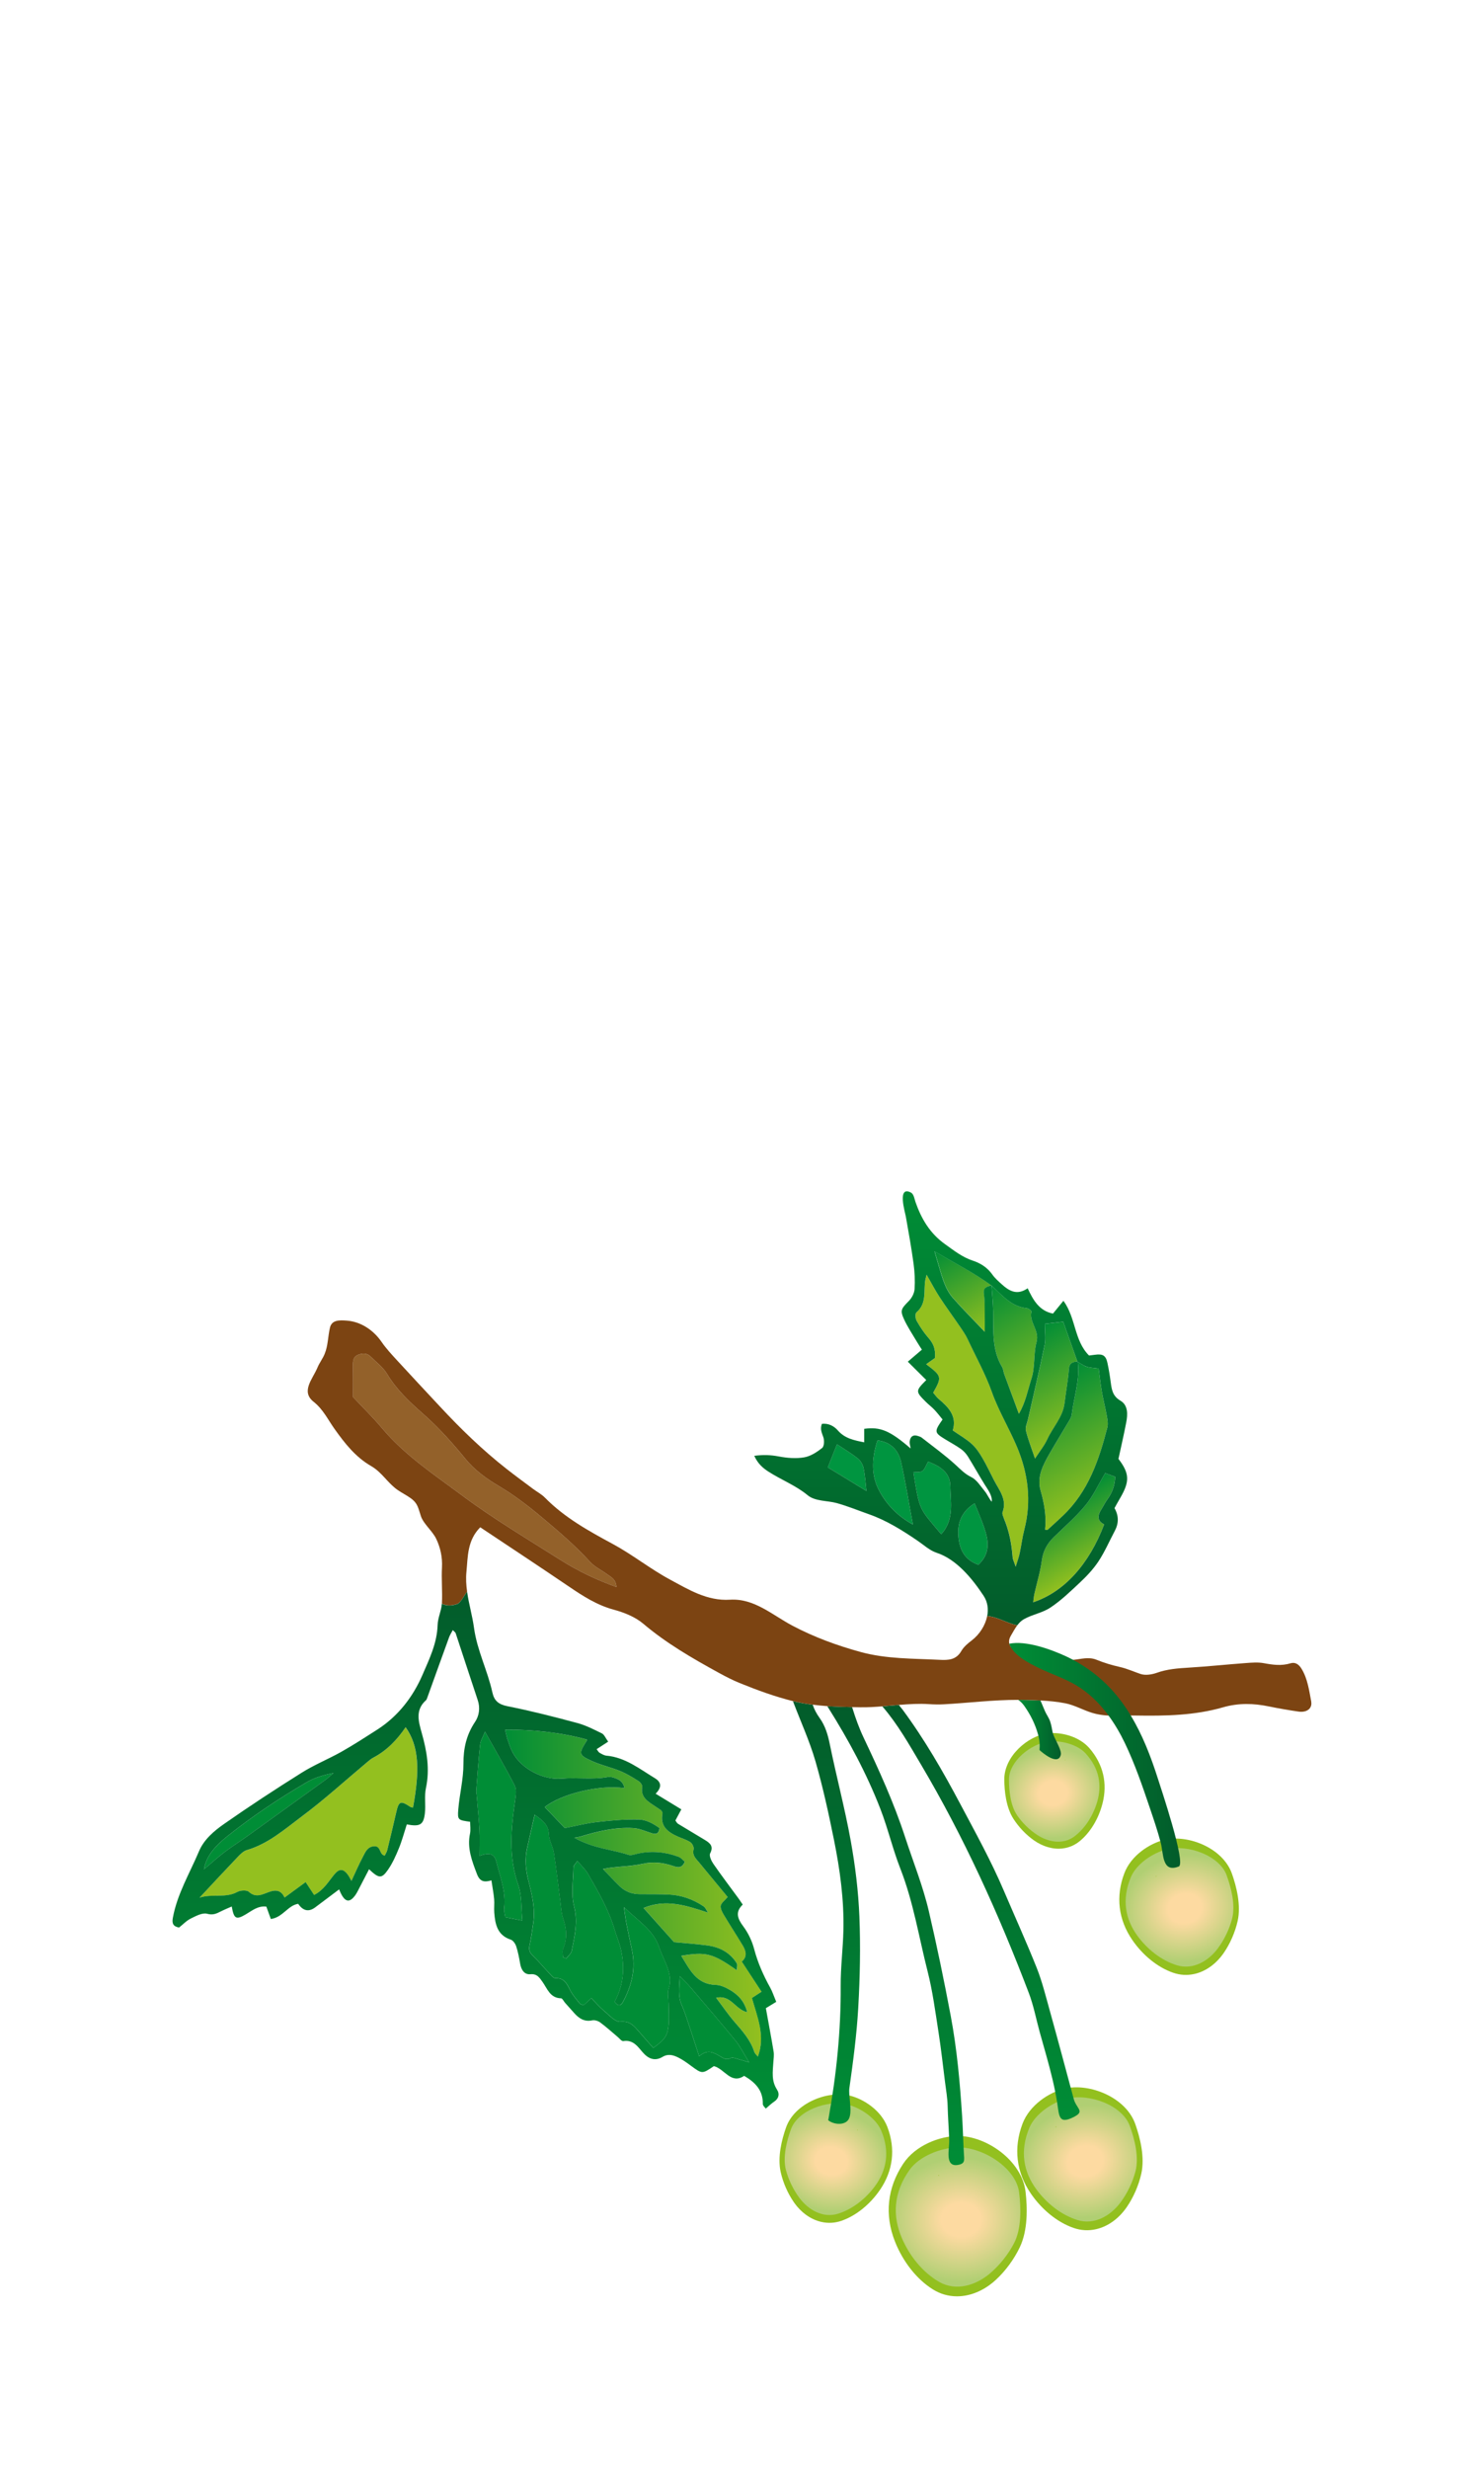 <?xml version="1.0" encoding="UTF-8"?>
<svg xmlns="http://www.w3.org/2000/svg" width="172" height="286" viewBox="0 0 172 286" fill="none">
  <g clip-path="url(#clip0_1516_468)">
    <path d="M32.98 219.807C32.546 218.858 31.846 218.927 31.151 219.172C30.368 219.45 29.668 219.89 28.841 219.148C28.59 218.922 27.861 218.966 27.502 219.165C26.144 219.917 24.583 219.34 23.125 219.827C24.585 218.265 26.037 216.696 27.512 215.151C27.827 214.82 28.19 214.438 28.602 214.316C31.068 213.596 32.958 211.922 34.931 210.453C37.573 208.487 40.014 206.251 42.543 204.137C42.765 203.952 42.99 203.758 43.241 203.624C44.816 202.794 46.004 201.549 47.007 200.089C48.565 202.288 48.663 205.045 47.863 209.387C47.763 209.363 47.643 209.368 47.563 209.314C46.411 208.553 46.219 208.636 45.916 209.971C45.585 211.433 45.233 212.888 44.875 214.343C44.821 214.56 44.68 214.757 44.58 214.961C44.497 214.929 44.441 214.915 44.395 214.888C43.968 214.635 44.092 213.83 43.358 213.876C42.565 213.925 42.334 214.577 42.046 215.119C41.587 215.983 41.202 216.883 40.731 217.883C40.556 217.576 40.465 217.382 40.343 217.211C39.807 216.457 39.329 216.43 38.746 217.134C38.053 217.973 37.507 218.956 36.4 219.513C36.102 219.06 35.804 218.613 35.419 218.026C34.563 218.652 33.797 219.214 32.978 219.81L32.98 219.807Z" fill="#93C01F"></path>
    <path d="M38.65 205.383C38.333 205.653 38.031 205.947 37.694 206.193C34.699 208.358 31.699 210.519 28.697 212.674C27.807 213.312 26.875 213.896 26.007 214.557C25.185 215.185 24.419 215.883 23.646 216.533C23.931 214.866 25.109 213.696 26.424 212.645C29.307 210.346 32.38 208.307 35.558 206.446C36.48 205.906 37.538 205.609 38.65 205.383Z" fill="#008D36"></path>
    <path d="M127.032 258.225C126.162 258.422 125.291 258.373 124.442 258.081C122.579 257.439 120.767 255.984 119.472 254.089C117.782 251.617 117.45 248.822 118.513 246.004C119.335 243.829 121.599 242.377 123.357 241.949L123.447 241.927C126.303 241.28 130.479 242.937 131.581 246.038C132.137 247.608 132.713 249.88 132.279 251.799C131.969 253.172 131.366 254.549 130.586 255.677C129.664 257.011 128.401 257.916 127.032 258.225Z" fill="#93C01F"></path>
    <path d="M130.942 246.243C130.067 243.856 126.26 242.469 123.686 243.095C121.938 243.52 119.979 244.883 119.318 246.45C118.14 249.238 118.67 251.622 120.094 253.578C121.233 255.145 122.938 256.57 124.903 257.171C126.847 257.765 128.711 256.665 129.845 255.162C130.667 254.072 131.279 252.777 131.608 251.517C132.035 249.882 131.506 247.776 130.945 246.243H130.942ZM122.426 246.33C122.411 246.369 122.396 246.406 122.384 246.445C122.369 246.416 122.355 246.384 122.34 246.35C122.369 246.343 122.396 246.335 122.426 246.328V246.33Z" fill="url(#paint0_radial_1516_468)"></path>
    <path d="M138.442 228.656C137.613 228.843 136.781 228.797 135.971 228.517C134.193 227.904 132.467 226.517 131.228 224.709C129.613 222.352 129.298 219.683 130.313 216.995C131.096 214.92 133.257 213.535 134.935 213.127L135.02 213.107C137.744 212.492 141.73 214.071 142.781 217.031C143.312 218.528 143.859 220.698 143.447 222.527C143.149 223.836 142.576 225.15 141.832 226.228C140.952 227.5 139.747 228.364 138.442 228.658V228.656Z" fill="#93C01F"></path>
    <path d="M142.174 217.224C141.34 214.946 137.706 213.625 135.25 214.221C133.581 214.628 131.713 215.927 131.081 217.423C129.957 220.082 130.462 222.359 131.82 224.225C132.908 225.719 134.533 227.082 136.408 227.653C138.264 228.22 140.042 227.169 141.123 225.736C141.905 224.697 142.491 223.461 142.805 222.257C143.213 220.698 142.708 218.688 142.171 217.226L142.174 217.224ZM134.047 217.306C134.033 217.343 134.02 217.379 134.008 217.416C133.994 217.387 133.981 217.357 133.967 217.326C133.996 217.318 134.02 217.314 134.047 217.306Z" fill="url(#paint1_radial_1516_468)"></path>
    <path d="M95.2 257.38C95.983 257.558 96.765 257.514 97.526 257.251C99.2 256.675 100.829 255.366 101.995 253.663C103.514 251.442 103.812 248.929 102.855 246.396C102.116 244.442 100.082 243.136 98.502 242.752L98.421 242.732C95.853 242.151 92.1 243.64 91.109 246.428C90.61 247.839 90.093 249.88 90.483 251.605C90.761 252.838 91.302 254.077 92.005 255.091C92.834 256.29 93.968 257.103 95.197 257.38H95.2Z" fill="#93C01F"></path>
    <path d="M91.087 251.352C91.383 252.485 91.936 253.648 92.673 254.629C93.692 255.981 95.368 256.969 97.114 256.436C98.88 255.899 100.411 254.614 101.436 253.208C102.716 251.449 103.192 249.306 102.133 246.8C101.538 245.391 99.777 244.165 98.207 243.783C95.892 243.221 92.47 244.467 91.685 246.613C91.18 247.99 90.704 249.885 91.087 251.354V251.352ZM99.416 246.707C99.402 246.737 99.39 246.766 99.377 246.793C99.368 246.758 99.353 246.722 99.341 246.688C99.368 246.695 99.39 246.7 99.416 246.707Z" fill="url(#paint2_radial_1516_468)"></path>
    <path d="M123.189 214.114C123.901 214.027 124.547 213.752 125.111 213.299C126.345 212.304 127.321 210.708 127.782 208.918C128.386 206.585 127.869 204.376 126.289 202.532C125.069 201.108 122.955 200.627 121.509 200.78L121.435 200.79C119.094 201.079 116.384 203.473 116.401 206.125C116.409 207.465 116.599 209.344 117.453 210.679C118.065 211.633 118.896 212.514 119.799 213.156C120.862 213.915 122.067 214.256 123.189 214.117V214.114Z" fill="#93C01F"></path>
    <path d="M117.884 210.28C118.479 211.146 119.299 211.959 120.221 212.56C121.492 213.389 123.206 213.713 124.516 212.735C125.84 211.745 126.74 210.2 127.174 208.701C127.716 206.83 127.462 204.879 125.806 203.089C124.874 202.082 123.018 201.583 121.577 201.738C119.455 201.967 116.95 204.057 116.943 206.103C116.938 207.417 117.114 209.159 117.887 210.28H117.884ZM123.487 203.838C123.487 203.867 123.482 203.894 123.479 203.921C123.46 203.894 123.438 203.87 123.416 203.845C123.44 203.845 123.46 203.84 123.487 203.838Z" fill="url(#paint3_radial_1516_468)"></path>
    <path d="M110.916 266C109.924 266 108.989 265.732 108.141 265.207C106.277 264.051 104.668 262.027 103.729 259.653C102.502 256.556 102.834 253.437 104.685 250.639C106.114 248.481 108.931 247.459 110.945 247.425H111.048C114.309 247.425 118.433 250.247 118.865 253.887C119.082 255.726 119.143 258.337 118.199 260.312C117.523 261.726 116.531 263.073 115.404 264.107C114.072 265.329 112.48 266 110.919 266H110.916Z" fill="#93C01F"></path>
    <path d="M118.118 253.95C117.757 251.145 113.965 248.705 111.016 248.751C109.011 248.783 106.548 249.783 105.443 251.32C103.477 254.057 103.463 256.777 104.526 259.251C105.377 261.232 106.875 263.2 108.86 264.334C110.826 265.455 113.118 264.718 114.721 263.365C115.882 262.385 116.867 261.13 117.535 259.84C118.401 258.171 118.347 255.753 118.116 253.95H118.118ZM108.85 251.955C108.826 251.994 108.801 252.031 108.777 252.07C108.77 252.033 108.76 251.997 108.753 251.955C108.787 251.955 108.816 251.955 108.85 251.955Z" fill="url(#paint4_radial_1516_468)"></path>
    <path d="M119.365 157.509C119.362 157.49 119.362 157.468 119.357 157.448C119.343 157.448 119.326 157.451 119.311 157.453L119.323 157.485C119.338 157.492 119.35 157.499 119.365 157.509Z" fill="black"></path>
    <path d="M124.925 157.767C124.923 157.748 124.923 157.726 124.918 157.706C124.903 157.706 124.886 157.709 124.872 157.711L124.884 157.743C124.898 157.75 124.911 157.757 124.925 157.767Z" fill="black"></path>
    <path d="M115.721 148.67C115.721 148.656 115.721 148.639 115.718 148.624C115.706 148.629 115.694 148.632 115.682 148.636C115.687 148.639 115.691 148.644 115.696 148.646C115.706 148.653 115.713 148.663 115.723 148.67H115.721Z" fill="black"></path>
    <path d="M72.379 207.13C72.201 206.276 71.649 206.084 71.105 205.908C70.891 205.84 70.637 205.814 70.415 205.852C68.644 206.171 66.852 205.877 65.079 206.03C62.959 206.215 60.43 204.899 59.418 202.999C59.174 202.544 59.013 202.04 58.843 201.551C58.733 201.235 58.672 200.902 58.538 200.366C61.842 200.349 64.95 200.678 68.013 201.5C68.013 201.517 68.04 201.59 68.015 201.629C67.023 203.179 67.03 203.303 68.766 204.064C69.771 204.505 70.864 204.741 71.881 205.157C72.62 205.461 73.315 205.884 73.996 206.307C74.208 206.439 74.466 206.774 74.435 206.972C74.222 208.229 75.13 208.699 75.944 209.246C76.183 209.407 76.425 209.567 76.644 209.713C76.705 209.845 76.812 209.959 76.793 210.049C76.483 211.577 77.434 212.251 78.622 212.769C79.095 212.976 79.61 213.122 80.029 213.406C80.247 213.555 80.456 213.988 80.395 214.219C80.21 214.927 80.659 215.297 81.022 215.737C82.127 217.07 83.229 218.406 84.339 219.747C83.985 220.167 83.588 220.437 83.539 220.761C83.488 221.097 83.72 221.518 83.917 221.846C84.624 223.033 85.388 224.189 86.098 225.374C86.476 226.006 86.641 226.67 85.981 227.22C86.746 228.388 87.473 229.5 88.268 230.714C87.924 230.94 87.576 231.166 87.161 231.439C87.785 233.675 88.746 235.84 87.846 238.234C87.722 238.071 87.495 237.886 87.419 237.652C86.976 236.288 86.054 235.261 85.134 234.207C84.393 233.356 83.759 232.414 83.007 231.422C84.722 231.03 85.193 232.77 86.615 233.093C86.278 231.784 85.529 231.05 84.595 230.507C84.105 230.22 83.52 229.947 82.971 229.93C80.703 229.865 79.961 228.15 78.961 226.559C81.861 226.079 82.6 226.269 85.405 228.227C85.405 227.887 85.498 227.588 85.39 227.412C84.6 226.145 83.373 225.537 81.937 225.349C80.673 225.184 79.4 225.096 78.132 224.975C76.988 223.693 75.842 222.413 74.596 221.016C77.249 219.922 79.598 220.763 82.068 221.552C81.903 221.308 81.788 220.99 81.559 220.836C80.337 220.009 78.978 219.528 77.495 219.464C76.393 219.418 75.286 219.423 74.181 219.423C73.264 219.423 72.469 219.126 71.818 218.491C71.201 217.89 70.618 217.255 69.893 216.503C70.286 216.435 70.574 216.372 70.869 216.338C72.074 216.199 73.3 216.173 74.476 215.907C75.718 215.628 76.871 215.769 78.032 216.16C78.569 216.34 79.056 216.445 79.376 215.664C79.151 215.482 78.932 215.199 78.649 215.092C77.149 214.528 75.605 214.392 74.025 214.701C73.63 214.779 73.178 214.981 72.84 214.866C70.932 214.221 68.844 214.161 66.569 212.881C66.969 212.806 67.132 212.791 67.286 212.745C69.281 212.132 71.31 211.645 73.41 211.767C74.135 211.808 74.844 212.149 75.556 212.363C76.015 212.501 76.361 212.467 76.449 211.769C75.747 211.261 74.903 210.789 74.025 210.769C72.413 210.738 70.788 210.881 69.181 211.061C67.979 211.197 66.796 211.506 65.469 211.764C64.725 210.986 63.94 210.161 63.145 209.329C65.098 207.777 69.542 206.709 72.386 207.132L72.379 207.13Z" fill="url(#paint5_linear_1516_468)"></path>
    <path d="M65.628 226.872C65.85 226.576 66.206 226.303 66.269 225.975C66.591 224.289 67.013 222.664 66.545 220.853C66.174 219.416 66.45 217.81 66.474 216.277C66.476 216.09 66.701 215.907 66.923 215.569C67.381 216.117 67.854 216.545 68.159 217.07C69.369 219.17 70.586 221.272 71.269 223.622C71.476 224.335 71.779 225.026 71.949 225.746C72.462 227.892 72.274 229.984 71.237 231.879C71.706 232.517 72.005 232.281 72.225 231.867C73.232 229.979 73.71 227.999 73.242 225.858C73.02 224.843 72.805 223.824 72.603 222.805C72.508 222.323 72.454 221.832 72.318 220.919C74.005 222.547 75.725 223.559 76.398 225.551C76.674 226.369 77.096 227.14 77.374 227.957C77.635 228.716 77.808 229.476 77.515 230.322C77.337 230.836 77.483 231.461 77.486 232.035C77.488 232.901 77.564 233.774 77.481 234.633C77.364 235.855 77.022 236.295 75.713 237.222C75.127 236.553 74.532 235.864 73.927 235.183C73.396 234.585 72.945 234.086 71.91 234.188C71.318 234.246 70.603 233.417 70.001 232.92C69.489 232.497 69.054 231.979 68.542 231.461C68.154 231.816 67.91 232.037 67.65 232.276C67.496 232.213 67.291 232.188 67.198 232.076C66.808 231.587 66.381 231.108 66.098 230.558C65.718 229.816 65.423 229.101 64.374 229.142C64.13 229.152 63.847 228.763 63.618 228.524C62.986 227.863 62.403 227.155 61.745 226.522C61.357 226.15 61.279 225.797 61.391 225.289C61.577 224.444 61.696 223.583 61.818 222.727C62.05 221.092 61.669 219.491 61.274 217.954C60.93 216.615 60.806 215.358 61.111 214.032C61.389 212.82 61.66 211.606 61.974 210.215C62.955 210.896 63.586 211.407 63.623 212.497C63.647 213.219 64.094 213.917 64.208 214.65C64.501 216.53 64.708 218.425 64.957 220.313C65.04 220.944 65.059 221.6 65.262 222.192C65.672 223.389 65.781 224.542 65.272 225.739C65.154 226.018 65.254 226.388 65.254 226.717C65.381 226.768 65.508 226.821 65.635 226.872H65.628Z" fill="#008D36"></path>
    <path d="M71.447 183.84C69.04 182.967 66.915 181.947 64.925 180.68C61.12 178.259 57.221 175.957 53.613 173.269C50.348 170.836 46.899 168.569 44.236 165.389C43.236 164.195 42.109 163.102 40.914 161.825C40.914 160.74 40.923 159.409 40.909 158.081C40.904 157.582 40.98 157.139 41.492 156.937C42.002 156.738 42.521 156.704 42.948 157.132C43.599 157.789 44.389 158.368 44.853 159.139C45.945 160.964 47.457 162.389 49.018 163.759C50.852 165.367 52.447 167.163 53.991 169.048C54.991 170.269 56.357 171.279 57.735 172.089C59.547 173.155 61.191 174.413 62.786 175.751C64.735 177.386 66.669 179.033 68.388 180.923C68.92 181.507 69.696 181.864 70.344 182.344C70.793 182.677 71.388 182.898 71.449 183.84H71.447Z" fill="#93612A"></path>
    <path d="M117.733 181.48C117.54 180.901 117.394 180.638 117.375 180.368C117.258 178.801 116.962 177.279 116.338 175.826C116.25 175.619 116.138 175.344 116.204 175.162C116.743 173.695 115.821 172.637 115.221 171.486C114.767 170.617 114.36 169.724 113.863 168.883C113.519 168.299 113.128 167.708 112.631 167.26C111.994 166.686 111.228 166.253 110.431 165.698C110.931 164.056 109.963 163.029 108.819 162.073C108.56 161.859 108.368 161.565 108.16 161.326C109.192 159.494 109.172 159.414 107.351 158.027C107.76 157.738 108.16 157.453 108.368 157.307C108.463 156.173 108.121 155.563 107.597 154.962C107.073 154.363 106.626 153.68 106.236 152.984C106.092 152.729 106.058 152.159 106.219 152.025C107.431 151.006 107.043 149.59 107.241 148.32C107.265 148.164 107.316 148.011 107.402 147.663C107.955 148.624 108.387 149.464 108.899 150.247C109.655 151.405 110.477 152.519 111.255 153.663C111.58 154.14 111.919 154.619 112.16 155.14C113.111 157.178 114.211 159.137 114.975 161.28C115.745 163.443 116.962 165.445 117.86 167.569C119.172 170.668 119.582 173.88 118.723 177.196C118.492 178.089 118.384 179.013 118.192 179.918C118.101 180.346 117.945 180.76 117.726 181.482L117.733 181.48Z" fill="#93C01F"></path>
    <path d="M124.884 157.743C125.235 157.937 125.569 158.188 125.945 158.314C126.318 158.441 126.733 158.446 127.34 158.533C127.452 159.375 127.542 160.28 127.698 161.173C127.864 162.129 128.113 163.071 128.284 164.027C128.362 164.46 128.45 164.939 128.345 165.35C127.374 169.131 126.138 172.785 123.191 175.578C122.604 176.135 122.004 176.68 121.404 177.225C121.377 177.249 121.299 177.215 121.126 177.191C121.291 175.653 121.033 174.155 120.604 172.661C120.15 171.082 120.886 169.712 121.64 168.394C122.33 167.189 123.069 166.012 123.774 164.815C123.95 164.518 124.169 164.204 124.211 163.876C124.469 161.823 125.196 159.82 124.916 157.704L124.881 157.74L124.884 157.743Z" fill="url(#paint6_linear_1516_468)"></path>
    <path d="M56.213 200.597C57.445 202.797 58.601 204.775 59.647 206.811C59.879 207.261 59.794 207.925 59.713 208.473C59.23 211.796 58.92 215.078 60.074 218.374C60.498 219.586 60.391 220.982 60.545 222.479C59.75 222.32 59.179 222.208 58.557 222.084C58.511 221.715 58.396 221.369 58.438 221.041C58.672 219.136 57.947 217.404 57.513 215.618C57.274 214.635 56.577 214.613 55.577 214.973C55.577 213.849 55.616 212.942 55.567 212.042C55.491 210.672 55.355 209.305 55.242 207.935C55.228 207.762 55.181 207.589 55.196 207.419C55.333 205.646 55.447 203.872 55.64 202.106C55.691 201.631 55.981 201.184 56.211 200.6L56.213 200.597Z" fill="#008D36"></path>
    <path d="M128.096 170.644C128.467 170.783 128.835 170.917 129.245 171.07C129.213 172.075 128.906 172.909 128.35 173.678C128.079 174.053 127.877 174.473 127.63 174.865C127.194 175.561 127.147 176.181 127.974 176.578C126.223 181.217 123.33 184.414 119.743 185.606C119.794 185.239 119.813 184.935 119.882 184.638C120.172 183.344 120.572 182.064 120.745 180.755C120.894 179.643 121.369 178.802 122.143 178.05C123.389 176.836 124.718 175.687 125.823 174.352C126.694 173.301 127.274 172.011 128.096 170.642V170.644Z" fill="url(#paint7_linear_1516_468)"></path>
    <path d="M124.918 157.706C124.376 157.765 123.945 157.838 123.894 158.584C123.798 159.903 123.55 161.209 123.394 162.523C123.201 164.146 122.04 165.306 121.396 166.713C121.052 167.464 120.508 168.126 119.967 168.963C119.56 167.751 119.16 166.751 118.908 165.718C118.813 165.326 119.05 164.849 119.15 164.414C119.796 161.552 120.481 158.701 121.072 155.828C121.23 155.057 121.096 154.227 121.096 153.354C121.874 153.264 122.545 153.186 123.225 153.106C123.776 154.648 124.33 156.195 124.884 157.743L124.918 157.706Z" fill="url(#paint8_linear_1516_468)"></path>
    <path d="M114.906 148.904C116.133 150.011 117.199 151.359 119.03 151.541C119.226 151.561 119.574 151.848 119.552 151.935C119.243 153.186 120.513 154.093 120.138 155.468C119.767 156.818 119.999 158.319 119.548 159.713C119.113 161.056 118.872 162.465 118.094 163.774C117.501 162.17 116.943 160.674 116.394 159.173C116.296 158.903 116.292 158.587 116.148 158.348C114.95 156.351 115.157 154.142 115.118 151.962C115.099 150.936 114.996 149.909 114.931 148.882L114.906 148.904Z" fill="url(#paint9_linear_1516_468)"></path>
    <path d="M81.037 238.197C80.671 237.071 80.395 236.2 80.103 235.334C79.752 234.3 79.449 233.246 79.01 232.251C78.566 231.244 78.725 230.264 78.793 228.921C79.342 229.485 79.698 229.814 80.013 230.181C81.771 232.242 83.542 234.295 85.256 236.392C85.793 237.049 86.171 237.835 86.829 238.898C86.193 238.706 85.927 238.611 85.654 238.548C85.334 238.472 84.93 238.278 84.7 238.397C84.171 238.672 83.866 238.424 83.449 238.185C82.761 237.791 82.032 237.304 81.037 238.197Z" fill="#008D36"></path>
    <path d="M114.941 148.882C114.458 149.043 113.931 149.099 114.05 149.872C114.163 150.607 114.136 151.364 114.15 152.111C114.165 152.775 114.153 153.439 114.153 154.278C112.785 152.836 111.57 151.622 110.441 150.332C109.997 149.826 109.663 149.179 109.426 148.544C109.029 147.474 108.751 146.359 108.331 144.963C110.704 146.337 112.911 147.444 114.914 148.904L114.938 148.882H114.941Z" fill="url(#paint10_linear_1516_468)"></path>
    <path d="M109.09 177.724C106.492 174.617 106.607 175.096 105.868 170.544C106.226 170.503 106.663 170.576 106.909 170.393C107.199 170.177 107.324 169.741 107.575 169.301C107.992 169.496 108.421 169.642 108.79 169.883C109.594 170.403 110.121 171.05 110.141 172.128C110.172 173.853 110.536 175.593 109.514 177.176C109.392 177.366 109.236 177.536 109.09 177.724Z" fill="#009540"></path>
    <path d="M105.806 176.592C103.858 175.522 102.555 174.036 101.76 172.393C100.951 170.72 101.077 168.725 101.702 166.854C103.224 167.029 104.124 167.97 104.433 169.355C104.953 171.656 105.321 173.994 105.806 176.595V176.592Z" fill="#009540"></path>
    <path d="M113.392 181.259C111.736 180.663 111.177 179.424 111.075 177.872C110.972 176.322 111.48 175.072 112.96 174.145C113.331 175.072 113.738 175.982 114.06 176.923C114.577 178.439 114.821 179.947 113.389 181.259H113.392Z" fill="#009540"></path>
    <path d="M97.012 167.304C97.841 167.859 98.672 168.35 99.421 168.946C99.743 169.204 100.007 169.659 100.09 170.065C100.272 170.951 100.324 171.863 100.421 172.71C98.929 171.797 97.48 170.914 95.946 169.978C96.273 169.155 96.638 168.238 97.012 167.301V167.304Z" fill="#009540"></path>
    <path d="M122.962 203.113C122.94 202.478 122.118 201.264 121.999 200.646C121.921 200.232 121.845 199.79 121.709 199.391C121.565 198.977 121.294 198.622 121.118 198.223C120.945 197.826 120.779 197.425 120.597 196.989C120.614 196.989 120.631 196.987 120.648 196.987C119.989 196.951 119.328 196.934 118.672 196.914C118.455 196.909 118.238 196.912 118.019 196.912C118.282 197.087 118.521 197.325 118.738 197.637C119.445 198.646 119.975 199.705 120.311 200.904C120.489 201.546 120.538 202.135 120.484 202.721C120.899 203.111 122.66 204.553 122.953 203.259C122.962 203.215 122.967 203.166 122.965 203.115L122.962 203.113Z" fill="url(#paint11_linear_1516_468)"></path>
    <path d="M98.49 245.16C98.734 244.236 98.331 242.7 98.446 241.883C98.88 238.796 99.295 235.691 99.473 232.58C99.673 229.062 99.746 225.522 99.605 222.002C99.487 219.065 99.124 216.119 98.602 213.224C97.924 209.472 96.936 205.779 96.175 202.043C95.951 200.938 95.651 199.919 94.995 199.004C94.651 198.527 94.38 198.021 94.192 197.469C93.427 197.371 92.668 197.243 91.927 197.058C91.929 197.089 91.932 197.116 91.936 197.148C91.941 197.157 91.946 197.165 91.951 197.177C92.81 199.447 93.832 201.67 94.507 203.996C95.373 206.993 96.039 210.056 96.658 213.117C97.358 216.581 97.839 220.087 97.751 223.637C97.7 225.775 97.424 227.911 97.439 230.05C97.471 235.219 96.941 240.328 96.029 245.408C96.019 245.469 96.005 245.53 95.988 245.591C95.997 245.598 96.005 245.608 96.017 245.617C96.566 246.065 97.71 246.218 98.239 245.652C98.358 245.523 98.439 245.355 98.49 245.16Z" fill="url(#paint12_linear_1516_468)"></path>
    <path d="M111.018 250.778C111.901 250.632 111.76 250.213 111.713 249.386C111.633 247.965 111.601 246.542 111.511 245.121C111.26 241.221 110.918 237.38 110.189 233.495C109.426 229.437 108.587 225.391 107.65 221.369C106.967 218.455 105.828 215.642 104.897 212.784C103.589 208.786 101.894 205.074 100.092 201.274C99.563 200.16 99.153 199.009 98.775 197.792C98.772 197.778 98.768 197.763 98.763 197.749C98.733 197.749 98.709 197.749 98.68 197.746C97.748 197.729 96.809 197.698 95.88 197.632C95.919 197.693 95.96 197.758 96.007 197.829C98.355 201.566 100.448 205.439 102.043 209.553C102.919 211.815 103.47 214.204 104.355 216.462C105.86 220.311 106.499 224.376 107.509 228.347C108.092 230.638 108.401 232.998 108.767 235.339C109.07 237.275 109.284 239.229 109.531 241.178C109.648 242.097 109.811 243.014 109.833 243.939C109.867 245.262 109.97 246.583 110.016 247.904C110.053 248.929 109.457 251.038 111.021 250.778H111.018Z" fill="url(#paint13_linear_1516_468)"></path>
    <path d="M124.881 244.97C125.525 244.46 124.711 244.112 124.452 243.146C123.52 239.684 122.594 236.219 121.633 232.765C121.182 231.149 120.777 229.51 120.16 227.955C118.96 224.948 117.618 221.992 116.345 219.012C114.877 215.564 113.067 212.3 111.294 208.959C109.284 205.176 107.153 201.471 104.597 198.021C104.472 197.851 104.309 197.688 104.185 197.496C103.546 197.549 102.904 197.61 102.265 197.661C102.28 197.678 102.294 197.695 102.309 197.712C104.058 199.748 105.365 202.069 106.726 204.366C111.733 212.818 115.738 221.671 119.235 230.84C119.791 232.295 120.082 233.847 120.496 235.356C121.001 237.178 121.545 238.988 121.981 240.83C122.199 241.752 122.391 242.679 122.538 243.615C122.772 245.121 122.689 246.145 124.508 245.199C124.664 245.116 124.786 245.041 124.879 244.968L124.881 244.97Z" fill="url(#paint14_linear_1516_468)"></path>
    <path d="M118.626 187.589C119.635 187.005 120.786 186.857 121.772 186.2C123.003 185.38 124.069 184.339 125.147 183.334C125.947 182.587 126.72 181.765 127.32 180.857C128.05 179.753 128.579 178.517 129.203 177.344C129.683 176.442 129.672 175.56 129.172 174.697C129.384 174.318 129.603 173.914 129.837 173.517C130.954 171.605 130.92 170.676 129.633 168.992C129.93 167.61 130.259 166.204 130.53 164.788C130.711 163.852 130.762 162.779 129.869 162.256C128.945 161.713 128.847 160.959 128.733 160.095C128.635 159.351 128.513 158.606 128.355 157.874C128.164 157.003 127.813 156.804 126.879 156.935C126.657 156.967 126.435 156.991 126.223 157.018C124.486 155.295 124.718 152.68 123.255 150.68C122.786 151.254 122.44 151.678 122.045 152.162C120.465 151.855 119.752 150.617 119.109 149.23C117.87 150.094 116.95 149.534 116.089 148.753C115.704 148.403 115.301 148.05 115.006 147.629C114.443 146.829 113.64 146.323 112.779 146.041C111.533 145.632 110.577 144.866 109.536 144.124C107.777 142.871 106.792 141.189 106.109 139.241C105.997 138.92 105.919 138.316 105.575 138.141C103.96 137.314 104.897 140.413 104.987 140.915C105.309 142.734 105.636 144.557 105.885 146.386C106.016 147.354 106.065 148.349 106.002 149.325C105.972 149.795 105.694 150.335 105.36 150.678C104.446 151.612 104.302 151.775 104.78 152.821C105.187 153.711 105.743 154.531 106.241 155.378C106.436 155.711 106.653 156.032 106.85 156.341C106.299 156.811 105.838 157.205 105.219 157.733C106.026 158.536 106.697 159.2 107.358 159.859C106.104 161.117 106.099 161.18 107.285 162.365C107.611 162.694 107.989 162.973 108.306 163.309C108.65 163.674 108.955 164.078 109.245 164.428C108.25 165.861 108.27 165.944 109.623 166.769C110.219 167.131 110.836 167.462 111.399 167.866C111.714 168.092 111.992 168.408 112.197 168.739C112.862 169.807 113.47 170.912 114.136 171.98C114.494 172.554 115.038 173.247 114.943 173.96C114.623 173.585 114.436 173.096 114.116 172.712C113.638 172.135 113.201 171.41 112.575 171.104C111.836 170.744 111.345 170.226 110.772 169.698C109.536 168.564 108.165 167.579 106.841 166.54C106.709 166.435 106.528 166.384 106.363 166.331C105.846 166.165 105.507 166.389 105.433 166.983C105.407 167.194 105.49 167.418 105.546 167.788C103.151 165.72 102.031 165.255 100.163 165.511V167.075C98.992 166.837 97.924 166.64 97.1 165.688C96.687 165.214 96.034 164.834 95.258 164.937C95.026 165.542 95.253 165.983 95.429 166.484C95.558 166.854 95.531 167.535 95.292 167.725C94.68 168.211 93.944 168.691 93.197 168.817C92.249 168.978 91.222 168.892 90.266 168.71C89.351 168.537 88.483 168.498 87.422 168.637C87.832 169.544 88.407 170.05 89.093 170.488C90.588 171.445 92.236 172.067 93.609 173.203C94.487 173.931 95.914 173.814 96.992 174.116C98.263 174.471 99.487 174.975 100.731 175.413C102.782 176.135 104.58 177.271 106.353 178.475C107.072 178.962 107.748 179.604 108.548 179.865C110.87 180.621 112.699 182.879 114.004 184.854C114.477 185.572 114.577 186.399 114.421 187.202C115.609 187.282 116.64 187.998 117.904 188.277C118.109 188.003 118.343 187.757 118.633 187.589H118.626ZM95.946 169.98C96.273 169.158 96.639 168.24 97.012 167.304C97.841 167.858 98.673 168.35 99.421 168.946C99.743 169.204 100.007 169.659 100.09 170.065C100.273 170.951 100.324 171.863 100.421 172.71C98.929 171.797 97.48 170.914 95.946 169.978V169.98ZM101.76 172.393C100.951 170.72 101.077 168.725 101.702 166.854C103.224 167.029 104.124 167.97 104.433 169.355C104.953 171.656 105.321 173.994 105.807 176.595C103.858 175.524 102.555 174.038 101.76 172.396V172.393ZM109.514 177.176C109.392 177.369 109.236 177.536 109.089 177.724C106.492 174.617 106.607 175.096 105.868 170.544C106.226 170.503 106.663 170.576 106.909 170.394C107.199 170.177 107.324 169.742 107.575 169.301C107.992 169.496 108.421 169.642 108.789 169.883C109.594 170.403 110.121 171.05 110.141 172.128C110.172 173.853 110.536 175.593 109.514 177.176ZM113.392 181.259C111.736 180.663 111.177 179.424 111.075 177.872C110.972 176.322 111.48 175.072 112.96 174.145C113.331 175.072 113.738 175.982 114.06 176.923C114.577 178.439 114.821 179.947 113.392 181.259ZM129.247 171.07C129.215 172.075 128.908 172.909 128.352 173.678C128.081 174.053 127.879 174.473 127.633 174.865C127.196 175.561 127.15 176.181 127.976 176.578C126.225 181.217 123.333 184.414 119.745 185.606C119.796 185.239 119.816 184.935 119.884 184.638C120.174 183.344 120.574 182.064 120.747 180.755C120.896 179.646 121.372 178.801 122.145 178.05C123.391 176.836 124.72 175.687 125.825 174.352C126.696 173.301 127.277 172.011 128.098 170.642C128.469 170.78 128.837 170.914 129.247 171.067V171.07ZM121.072 155.826C121.23 155.054 121.096 154.225 121.096 153.351C121.874 153.261 122.545 153.183 123.225 153.103C123.772 154.633 124.323 156.171 124.872 157.709C124.886 157.709 124.903 157.706 124.918 157.704C124.92 157.723 124.923 157.745 124.925 157.765C125.262 157.957 125.584 158.19 125.945 158.312C126.318 158.438 126.733 158.443 127.34 158.531C127.452 159.373 127.542 160.278 127.698 161.171C127.864 162.127 128.113 163.068 128.284 164.024C128.362 164.457 128.45 164.937 128.345 165.348C127.374 169.128 126.138 172.783 123.191 175.576C122.604 176.133 122.004 176.678 121.404 177.223C121.377 177.247 121.299 177.213 121.126 177.189C121.291 175.651 121.033 174.152 120.604 172.659C120.15 171.08 120.886 169.71 121.64 168.391C122.33 167.187 123.069 166.01 123.774 164.813C123.95 164.516 124.169 164.202 124.211 163.873C124.467 161.84 125.181 159.854 124.923 157.762C124.908 157.755 124.896 157.745 124.881 157.738C124.877 157.728 124.874 157.716 124.869 157.706C124.35 157.765 123.942 157.855 123.889 158.58C123.794 159.898 123.545 161.205 123.389 162.518C123.196 164.141 122.035 165.302 121.391 166.708C121.047 167.46 120.504 168.121 119.962 168.958C119.555 167.747 119.155 166.747 118.904 165.713C118.809 165.321 119.045 164.844 119.145 164.409C119.791 161.548 120.477 158.696 121.067 155.823L121.072 155.826ZM114.892 148.894C114.904 148.889 114.916 148.887 114.928 148.882C114.928 148.897 114.928 148.914 114.931 148.928C116.145 150.031 117.209 151.361 119.028 151.541C119.223 151.561 119.572 151.848 119.55 151.935C119.24 153.186 120.511 154.093 120.135 155.468C119.765 156.818 119.996 158.319 119.545 159.713C119.111 161.056 118.869 162.465 118.091 163.774C117.499 162.17 116.94 160.674 116.392 159.173C116.294 158.903 116.289 158.587 116.145 158.348C114.948 156.351 115.155 154.142 115.116 151.962C115.099 150.95 114.996 149.94 114.931 148.928C114.921 148.921 114.914 148.911 114.904 148.904C114.899 148.902 114.894 148.897 114.889 148.894C114.418 149.045 113.921 149.118 114.036 149.872C114.148 150.607 114.121 151.364 114.136 152.111C114.15 152.775 114.138 153.439 114.138 154.278C112.77 152.836 111.555 151.622 110.426 150.332C109.982 149.826 109.648 149.179 109.411 148.544C109.014 147.474 108.736 146.359 108.316 144.963C110.684 146.333 112.887 147.44 114.887 148.894H114.892ZM116.335 175.826C116.248 175.619 116.135 175.344 116.201 175.162C116.74 173.695 115.818 172.637 115.218 171.486C114.765 170.617 114.357 169.724 113.86 168.883C113.516 168.299 113.126 167.708 112.628 167.26C111.992 166.686 111.226 166.253 110.428 165.698C110.928 164.056 109.96 163.029 108.816 162.073C108.558 161.859 108.365 161.565 108.158 161.326C109.189 159.494 109.17 159.414 107.348 158.027C107.758 157.738 108.158 157.453 108.365 157.307C108.46 156.173 108.119 155.563 107.594 154.962C107.07 154.363 106.624 153.68 106.233 152.984C106.089 152.729 106.055 152.159 106.216 152.025C107.428 151.006 107.041 149.59 107.238 148.32C107.263 148.164 107.314 148.011 107.399 147.663C107.953 148.624 108.385 149.464 108.897 150.247C109.653 151.405 110.475 152.519 111.253 153.663C111.577 154.14 111.916 154.619 112.158 155.14C113.109 157.178 114.209 159.137 114.972 161.28C115.743 163.443 116.96 165.445 117.857 167.569C119.169 170.668 119.579 173.88 118.721 177.196C118.489 178.089 118.382 179.013 118.189 179.918C118.099 180.346 117.943 180.76 117.723 181.483C117.531 180.903 117.384 180.641 117.365 180.371C117.248 178.804 116.952 177.281 116.328 175.829L116.335 175.826Z" fill="url(#paint15_linear_1516_468)"></path>
    <path d="M151.976 197.097C151.725 195.807 151.566 194.476 150.854 193.306C150.539 192.79 150.122 192.503 149.566 192.674C148.52 192.992 147.517 192.849 146.476 192.657C145.803 192.533 145.083 192.593 144.391 192.644C142.201 192.805 140.015 193.039 137.825 193.172C136.547 193.25 135.296 193.335 134.067 193.776C133.494 193.98 132.75 194.094 132.199 193.91C131.408 193.642 130.628 193.287 129.811 193.102C128.86 192.888 128.006 192.632 127.082 192.26C126.162 191.89 125.279 192.197 124.333 192.277C123.365 192.36 122.394 192.328 121.426 192.272C120.27 192.207 115.955 191.508 117.162 189.477C117.389 189.097 117.614 188.659 117.897 188.28C116.633 188 115.602 187.285 114.414 187.205C114.202 188.292 113.519 189.338 112.636 190.015C112.18 190.362 111.699 190.761 111.421 191.248C110.821 192.292 109.907 192.321 108.897 192.27C105.785 192.109 102.748 192.185 99.731 191.357C97.012 190.611 94.346 189.635 91.851 188.316C89.512 187.081 87.427 185.129 84.608 185.305C81.954 185.47 79.813 184.132 77.659 182.974C75.369 181.745 73.31 180.084 71.023 178.85C68.203 177.33 65.433 175.794 63.162 173.486C62.76 173.077 62.225 172.802 61.762 172.454C60.743 171.693 59.716 170.941 58.713 170.155C55.923 167.968 53.389 165.508 50.98 162.917C49.321 161.134 47.653 159.361 46.009 157.567C45.385 156.886 44.746 156.2 44.224 155.441C43.304 154.103 41.853 153.101 40.204 152.977C39.324 152.911 38.453 152.884 38.239 153.806C38.002 154.823 38.029 155.872 37.621 156.852C37.387 157.412 37.026 157.862 36.795 158.417C36.241 159.752 34.831 161.178 36.356 162.385C37.453 163.253 38.007 164.448 38.773 165.523C39.948 167.17 41.187 168.768 42.999 169.815C44.304 170.566 44.904 171.778 46.116 172.615C46.582 172.936 47.094 173.189 47.56 173.517C48.453 174.145 48.467 174.707 48.785 175.634C49.094 176.539 50.126 177.347 50.56 178.257C51.05 179.286 51.289 180.407 51.228 181.546C51.153 182.94 51.289 184.305 51.223 185.691C51.223 185.718 51.216 185.747 51.216 185.774C51.765 186.017 52.387 186.042 53.084 185.762C53.492 185.492 53.758 184.869 54.138 184.373C54.031 183.621 53.984 182.857 54.062 182.064C54.233 180.32 54.145 178.444 55.662 176.916C59.096 179.205 62.528 181.465 65.925 183.772C67.559 184.881 69.181 185.932 71.137 186.46C72.342 186.786 73.62 187.295 74.554 188.085C77.235 190.355 80.235 192.087 83.288 193.761C84.095 194.204 84.917 194.632 85.771 194.975C87.847 195.814 89.844 196.542 91.89 197.048C91.902 197.05 91.915 197.053 91.924 197.055C92.668 197.238 93.424 197.367 94.19 197.464C94.749 197.534 95.31 197.59 95.873 197.632C96.832 197.7 97.797 197.729 98.758 197.749C99.07 197.756 99.383 197.761 99.695 197.766C100.546 197.78 101.405 197.729 102.265 197.659C102.904 197.607 103.546 197.547 104.182 197.493C105.358 197.396 106.526 197.325 107.682 197.403C108.26 197.442 108.843 197.452 109.421 197.42C112.199 197.269 115.143 196.897 118.014 196.907C118.233 196.907 118.45 196.907 118.667 196.912C119.326 196.929 119.984 196.946 120.643 196.982C121.589 197.033 122.535 197.121 123.465 197.303C124.56 197.517 125.53 198.094 126.591 198.415C128.262 198.919 129.933 198.697 131.642 198.724C135.035 198.78 138.469 198.719 141.752 197.77C143.535 197.257 145.286 197.299 147.071 197.668C148.205 197.902 149.347 198.096 150.493 198.264C151.449 198.405 152.129 197.914 151.969 197.092L151.976 197.097ZM64.925 180.68C61.121 178.259 57.221 175.957 53.614 173.269C50.348 170.836 46.899 168.569 44.236 165.389C43.236 164.195 42.109 163.102 40.914 161.825C40.914 160.74 40.924 159.409 40.909 158.081C40.904 157.582 40.98 157.139 41.492 156.937C42.002 156.738 42.521 156.704 42.948 157.132C43.599 157.786 44.389 158.368 44.853 159.139C45.946 160.964 47.458 162.389 49.019 163.759C50.853 165.367 52.448 167.163 53.992 169.048C54.992 170.269 56.357 171.279 57.735 172.089C59.547 173.155 61.191 174.413 62.786 175.751C64.735 177.386 66.669 179.033 68.389 180.923C68.92 181.507 69.696 181.864 70.345 182.344C70.793 182.677 71.388 182.898 71.45 183.84C69.042 182.967 66.918 181.947 64.928 180.68H64.925Z" fill="#7C4412"></path>
    <path d="M90.068 242.066C89.385 241.044 89.566 239.964 89.636 238.871C89.661 238.472 89.729 238.059 89.668 237.672C89.397 236.03 89.085 234.39 88.766 232.621C89.165 232.378 89.556 232.139 89.968 231.889C89.68 231.2 89.526 230.704 89.278 230.261C88.49 228.841 87.834 227.378 87.414 225.792C87.171 224.86 86.727 223.921 86.153 223.15C85.483 222.255 85.183 221.488 86.085 220.622C85.902 220.35 85.778 220.16 85.646 219.978C84.653 218.62 83.634 217.28 82.678 215.898C82.444 215.557 82.166 214.961 82.307 214.691C82.739 213.861 82.29 213.499 81.715 213.146C80.68 212.509 79.624 211.901 78.588 211.263C78.454 211.18 78.378 211.005 78.281 210.881C78.5 210.468 78.71 210.078 78.968 209.592C77.961 208.981 77.044 208.417 75.99 207.779C76.722 207.042 76.666 206.441 75.9 205.979C74.127 204.906 72.476 203.566 70.286 203.371C70.013 203.344 69.739 203.176 69.491 203.035C69.364 202.962 69.291 202.797 69.152 202.619C69.574 202.347 69.949 202.101 70.491 201.748C70.174 201.315 70.032 200.928 69.769 200.797C68.837 200.34 67.896 199.853 66.903 199.588C64.225 198.868 61.535 198.182 58.815 197.642C57.786 197.437 57.279 197.014 57.069 196.05C56.516 193.52 55.301 191.199 54.94 188.574C54.745 187.156 54.337 185.794 54.138 184.382C53.755 184.879 53.489 185.499 53.081 185.772C52.384 186.051 51.76 186.027 51.211 185.784C51.15 186.606 50.745 187.397 50.721 188.241C50.655 190.362 49.75 192.199 48.967 194.012C47.862 196.564 46.145 198.804 43.718 200.359C42.358 201.232 40.994 202.113 39.587 202.911C38.075 203.763 36.446 204.417 34.977 205.339C31.933 207.246 28.926 209.215 25.98 211.273C24.807 212.093 23.641 213.076 23.063 214.448C21.99 216.99 20.539 219.389 20.032 222.16C19.912 222.809 20.07 223.157 20.753 223.281C21.2 222.929 21.61 222.486 22.114 222.238C22.707 221.943 23.461 221.537 24.005 221.685C24.687 221.875 25.102 221.659 25.607 221.406C26.009 221.204 26.426 221.036 26.858 220.844C27.114 222.279 27.36 222.413 28.468 221.766C29.212 221.33 29.89 220.737 30.87 220.858C31.036 221.316 31.202 221.768 31.39 222.291C32.76 222.119 33.36 220.722 34.558 220.532C35.127 221.361 35.784 221.5 36.528 220.948C37.453 220.26 38.37 219.564 39.306 218.861C39.38 219.034 39.421 219.143 39.47 219.245C39.994 220.343 40.509 220.442 41.162 219.557C41.367 219.277 41.514 218.956 41.675 218.649C42.043 217.953 42.401 217.25 42.775 216.53C43.921 217.615 44.236 217.652 44.989 216.559C45.506 215.803 45.889 214.946 46.235 214.095C46.604 213.195 46.852 212.246 47.148 211.334C48.672 211.618 49.087 211.392 49.245 210.056C49.36 209.086 49.165 208.066 49.367 207.122C49.835 204.943 49.477 202.86 48.891 200.78C48.516 199.437 48.094 198.094 49.369 196.953C49.45 196.88 49.486 196.754 49.526 196.646C50.369 194.316 51.201 191.983 52.052 189.654C52.152 189.38 52.321 189.129 52.481 188.825C52.662 189.015 52.782 189.085 52.813 189.185C53.669 191.769 54.508 194.357 55.372 196.941C55.672 197.841 55.535 198.753 55.064 199.454C54.059 200.953 53.706 202.515 53.713 204.315C53.721 206.088 53.255 207.857 53.113 209.638C53.016 210.832 53.106 210.837 54.489 211.032C54.489 211.482 54.567 211.959 54.474 212.402C54.123 214.083 54.699 215.562 55.284 217.092C55.613 217.953 56.101 218.07 56.957 217.817C57.079 218.632 57.208 219.306 57.272 219.985C57.318 220.503 57.245 221.033 57.286 221.552C57.391 222.909 57.645 224.172 59.201 224.685C59.469 224.773 59.725 225.147 59.825 225.444C60.037 226.094 60.169 226.775 60.284 227.454C60.403 228.167 60.767 228.758 61.479 228.69C62.249 228.617 62.525 229.094 62.844 229.529C63.437 230.339 63.727 231.444 65.032 231.48C65.186 231.485 65.327 231.811 65.479 231.984C65.825 232.375 66.176 232.76 66.52 233.152C67.081 233.791 67.701 234.227 68.635 234.035C68.922 233.976 69.322 234.093 69.566 234.276C70.264 234.789 70.905 235.38 71.571 235.935C71.791 236.117 72.047 236.465 72.239 236.436C73.376 236.256 73.895 237.044 74.49 237.735C75.129 238.477 75.89 238.805 76.793 238.263C77.437 237.879 78.029 238.049 78.595 238.329C79.11 238.582 79.588 238.925 80.051 239.268C81.383 240.251 81.376 240.258 82.739 239.336C83.978 239.638 84.717 241.489 86.249 240.46C87.585 241.241 88.441 242.177 88.412 243.708C88.407 243.919 88.678 244.138 88.756 244.253C89.124 243.944 89.407 243.661 89.736 243.443C90.287 243.075 90.368 242.528 90.068 242.08V242.066ZM26.422 212.645C29.304 210.346 32.377 208.307 35.555 206.446C36.477 205.906 37.536 205.609 38.648 205.383C38.331 205.653 38.028 205.947 37.692 206.193C34.697 208.358 31.697 210.519 28.695 212.674C27.804 213.312 26.873 213.895 26.004 214.557C25.183 215.185 24.417 215.883 23.644 216.533C23.929 214.866 25.107 213.696 26.422 212.645ZM47.865 209.385C47.765 209.361 47.645 209.365 47.565 209.312C46.413 208.548 46.221 208.633 45.918 209.966C45.587 211.426 45.235 212.883 44.877 214.336C44.826 214.555 44.682 214.752 44.584 214.956C44.499 214.922 44.445 214.91 44.399 214.881C43.972 214.63 44.096 213.822 43.362 213.869C42.567 213.917 42.338 214.567 42.048 215.112C41.589 215.976 41.204 216.876 40.733 217.878C40.558 217.572 40.467 217.377 40.345 217.204C39.809 216.45 39.331 216.423 38.75 217.126C38.058 217.966 37.511 218.949 36.404 219.506C36.106 219.053 35.809 218.605 35.424 218.019C34.568 218.647 33.799 219.206 32.982 219.805C32.548 218.856 31.846 218.924 31.153 219.17C30.373 219.445 29.668 219.888 28.843 219.143C28.592 218.919 27.863 218.963 27.507 219.158C26.146 219.909 24.587 219.333 23.129 219.822C24.587 218.26 26.041 216.691 27.517 215.144C27.831 214.813 28.197 214.431 28.609 214.309C31.075 213.589 32.968 211.915 34.938 210.443C37.58 208.477 40.021 206.244 42.55 204.128C42.772 203.943 42.994 203.748 43.248 203.614C44.826 202.787 46.014 201.539 47.013 200.079C48.569 202.276 48.669 205.035 47.87 209.378L47.865 209.385ZM58.559 222.08C58.515 221.71 58.401 221.364 58.44 221.038C58.676 219.133 57.952 217.401 57.516 215.615C57.276 214.633 56.579 214.608 55.579 214.971C55.579 213.847 55.62 212.939 55.572 212.039C55.496 210.669 55.359 209.302 55.245 207.935C55.233 207.762 55.186 207.587 55.199 207.419C55.335 205.646 55.45 203.872 55.642 202.103C55.691 201.629 55.984 201.179 56.211 200.597C57.442 202.799 58.598 204.775 59.645 206.811C59.874 207.261 59.789 207.925 59.713 208.473C59.23 211.796 58.918 215.078 60.072 218.372C60.496 219.583 60.389 220.98 60.545 222.476C59.749 222.318 59.176 222.206 58.557 222.082L58.559 222.08ZM77.483 232.037C77.486 232.903 77.561 233.777 77.478 234.636C77.361 235.857 77.02 236.295 75.71 237.224C75.125 236.555 74.527 235.867 73.922 235.185C73.393 234.587 72.939 234.088 71.905 234.19C71.312 234.249 70.598 233.422 69.996 232.923C69.481 232.5 69.047 231.981 68.537 231.463C68.149 231.816 67.905 232.037 67.642 232.278C67.488 232.212 67.286 232.193 67.191 232.079C66.8 231.59 66.374 231.108 66.091 230.558C65.708 229.819 65.415 229.103 64.366 229.145C64.12 229.152 63.84 228.765 63.61 228.524C62.979 227.86 62.396 227.152 61.737 226.52C61.347 226.147 61.271 225.795 61.384 225.289C61.569 224.442 61.688 223.581 61.81 222.724C62.042 221.092 61.664 219.489 61.267 217.951C60.92 216.613 60.796 215.353 61.101 214.029C61.381 212.818 61.65 211.604 61.964 210.212C62.944 210.896 63.576 211.407 63.61 212.492C63.637 213.217 64.084 213.915 64.196 214.645C64.488 216.525 64.696 218.421 64.947 220.308C65.03 220.939 65.047 221.595 65.249 222.187C65.662 223.384 65.769 224.537 65.259 225.734C65.142 226.014 65.245 226.383 65.245 226.712C65.371 226.763 65.496 226.814 65.623 226.867C65.844 226.571 66.203 226.301 66.264 225.97C66.588 224.286 67.008 222.659 66.54 220.849C66.169 219.411 66.444 217.805 66.466 216.275C66.469 216.09 66.693 215.905 66.918 215.567C67.374 216.114 67.849 216.542 68.152 217.068C69.361 219.165 70.578 221.267 71.261 223.617C71.471 224.332 71.771 225.021 71.944 225.741C72.454 227.887 72.269 229.979 71.23 231.877C71.7 232.514 71.998 232.276 72.217 231.865C73.227 229.977 73.703 227.996 73.234 225.855C73.013 224.838 72.798 223.822 72.595 222.802C72.5 222.32 72.449 221.829 72.31 220.917C73.998 222.547 75.717 223.556 76.39 225.551C76.666 226.369 77.085 227.14 77.368 227.957C77.627 228.716 77.802 229.475 77.507 230.32C77.329 230.831 77.476 231.458 77.478 232.032L77.483 232.037ZM85.651 238.548C85.329 238.472 84.927 238.278 84.697 238.399C84.168 238.672 83.861 238.426 83.446 238.185C82.758 237.791 82.032 237.304 81.037 238.197C80.668 237.073 80.395 236.2 80.102 235.336C79.751 234.302 79.449 233.246 79.007 232.254C78.564 231.244 78.722 230.264 78.79 228.923C79.339 229.485 79.695 229.816 80.01 230.181C81.766 232.242 83.537 234.295 85.254 236.395C85.793 237.049 86.168 237.837 86.827 238.9C86.188 238.706 85.924 238.613 85.653 238.55L85.651 238.548ZM87.839 238.231C87.714 238.066 87.49 237.883 87.414 237.65C86.971 236.285 86.046 235.258 85.129 234.205C84.39 233.353 83.756 232.412 83.002 231.419C84.719 231.028 85.188 232.767 86.609 233.091C86.273 231.782 85.524 231.047 84.59 230.502C84.097 230.215 83.517 229.943 82.966 229.928C80.698 229.86 79.959 228.145 78.956 226.554C81.856 226.074 82.595 226.267 85.4 228.223C85.4 227.884 85.493 227.583 85.385 227.41C84.593 226.14 83.368 225.534 81.932 225.347C80.668 225.181 79.395 225.094 78.127 224.972C76.981 223.69 75.834 222.408 74.588 221.014C77.242 219.917 79.59 220.759 82.063 221.549C81.895 221.306 81.78 220.987 81.554 220.832C80.329 220.004 78.973 219.523 77.49 219.459C76.385 219.413 75.281 219.418 74.178 219.418C73.261 219.42 72.464 219.121 71.815 218.486C71.198 217.885 70.615 217.25 69.888 216.496C70.281 216.428 70.571 216.365 70.864 216.331C72.069 216.192 73.298 216.163 74.471 215.9C75.712 215.62 76.866 215.761 78.027 216.153C78.564 216.333 79.051 216.438 79.371 215.654C79.146 215.474 78.929 215.19 78.644 215.085C77.144 214.523 75.598 214.384 74.017 214.693C73.625 214.771 73.171 214.973 72.832 214.859C70.925 214.214 68.84 214.153 66.564 212.876C66.964 212.801 67.127 212.786 67.281 212.74C69.276 212.127 71.303 211.638 73.403 211.762C74.129 211.803 74.839 212.141 75.551 212.358C76.007 212.497 76.354 212.463 76.442 211.764C75.742 211.256 74.898 210.784 74.017 210.767C72.403 210.733 70.778 210.879 69.174 211.061C67.971 211.195 66.788 211.504 65.462 211.762C64.718 210.983 63.93 210.159 63.137 209.327C65.093 207.774 69.532 206.709 72.378 207.13C72.2 206.278 71.649 206.086 71.103 205.908C70.888 205.838 70.635 205.813 70.415 205.852C68.644 206.169 66.852 205.877 65.079 206.03C62.957 206.212 60.428 204.896 59.418 202.999C59.174 202.541 59.013 202.04 58.842 201.549C58.733 201.235 58.674 200.902 58.537 200.364C61.842 200.349 64.949 200.675 68.013 201.498C68.013 201.515 68.042 201.588 68.015 201.627C67.025 203.176 67.03 203.3 68.766 204.062C69.774 204.5 70.864 204.738 71.881 205.154C72.62 205.458 73.317 205.882 73.995 206.307C74.207 206.439 74.466 206.774 74.432 206.972C74.22 208.229 75.127 208.696 75.942 209.246C76.183 209.407 76.422 209.565 76.642 209.713C76.703 209.845 76.81 209.959 76.79 210.049C76.481 211.577 77.432 212.251 78.62 212.769C79.093 212.976 79.607 213.119 80.027 213.406C80.244 213.552 80.454 213.988 80.393 214.219C80.207 214.927 80.656 215.297 81.022 215.737C82.127 217.07 83.229 218.406 84.336 219.746C83.985 220.167 83.585 220.437 83.534 220.761C83.483 221.097 83.715 221.518 83.912 221.846C84.622 223.033 85.38 224.189 86.093 225.374C86.471 226.006 86.636 226.67 85.973 227.223C86.739 228.39 87.466 229.5 88.263 230.716C87.919 230.94 87.57 231.169 87.153 231.441C87.78 233.677 88.739 235.842 87.839 238.236V238.231Z" fill="url(#paint16_linear_1516_468)"></path>
    <path d="M136.625 216.207C137.488 215.834 134.53 207.069 134.172 205.938C133.374 203.444 132.411 200.955 131.059 198.724C130.403 197.632 129.652 196.605 128.784 195.664C127.518 194.291 126.011 193.146 124.362 192.267C124.074 192.112 123.782 191.968 123.487 191.832C121.774 191.046 118.901 190.01 116.989 190.404C116.984 190.404 116.977 190.406 116.972 190.406C117.455 191.756 119.245 192.654 120.465 193.243C121.857 193.917 123.34 194.398 124.672 195.179C126.184 196.07 127.443 197.308 128.484 198.724C129.225 199.734 129.859 200.831 130.398 201.96C131.516 204.303 132.367 206.757 133.196 209.212C133.65 210.55 134.154 212.015 134.528 213.433C134.876 214.752 134.659 216.988 136.628 216.204L136.625 216.207Z" fill="url(#paint17_linear_1516_468)"></path>
  </g>
  <defs>
    <radialGradient id="paint0_radial_1516_468" cx="0" cy="0" r="1" gradientUnits="userSpaceOnUse" gradientTransform="translate(125.792 250.355) rotate(-12.749) scale(7.546 6.483)">
      <stop offset="0.27" stop-color="#FDDAA1"></stop>
      <stop offset="1" stop-color="#B0CF73"></stop>
    </radialGradient>
    <radialGradient id="paint1_radial_1516_468" cx="0" cy="0" r="1" gradientUnits="userSpaceOnUse" gradientTransform="translate(137.323 221.067) rotate(-12.749) scale(7.201 6.187)">
      <stop offset="0.27" stop-color="#FDDAA1"></stop>
      <stop offset="1" stop-color="#B0CF73"></stop>
    </radialGradient>
    <radialGradient id="paint2_radial_1516_468" cx="0" cy="0" r="1" gradientUnits="userSpaceOnUse" gradientTransform="translate(96.345 250.327) rotate(-167.251) scale(6.784 5.829)">
      <stop offset="0.27" stop-color="#FDDAA1"></stop>
      <stop offset="1" stop-color="#B0CF73"></stop>
    </radialGradient>
    <radialGradient id="paint3_radial_1516_468" cx="0" cy="0" r="1" gradientUnits="userSpaceOnUse" gradientTransform="translate(122.051 207.706) rotate(172.937) scale(6.079 5.222)">
      <stop offset="0.27" stop-color="#FDDAA1"></stop>
      <stop offset="1" stop-color="#B0CF73"></stop>
    </radialGradient>
    <radialGradient id="paint4_radial_1516_468" cx="0" cy="0" r="1" gradientUnits="userSpaceOnUse" gradientTransform="translate(111.383 257.122) scale(8.403 7.218)">
      <stop offset="0.27" stop-color="#FDDAA1"></stop>
      <stop offset="1" stop-color="#B0CF73"></stop>
    </radialGradient>
    <linearGradient id="paint5_linear_1516_468" x1="58.538" y1="219.299" x2="88.263" y2="219.299" gradientUnits="userSpaceOnUse">
      <stop stop-color="#008D36"></stop>
      <stop offset="1" stop-color="#93C01F"></stop>
    </linearGradient>
    <linearGradient id="paint6_linear_1516_468" x1="119.996" y1="160.54" x2="127.563" y2="173.68" gradientUnits="userSpaceOnUse">
      <stop stop-color="#008D36"></stop>
      <stop offset="1" stop-color="#93C01F"></stop>
    </linearGradient>
    <linearGradient id="paint7_linear_1516_468" x1="122.057" y1="174.123" x2="126.55" y2="181.928" gradientUnits="userSpaceOnUse">
      <stop stop-color="#008D36"></stop>
      <stop offset="1" stop-color="#93C01F"></stop>
    </linearGradient>
    <linearGradient id="paint8_linear_1516_468" x1="118.138" y1="155.057" x2="124.606" y2="166.289" gradientUnits="userSpaceOnUse">
      <stop stop-color="#008D36"></stop>
      <stop offset="1" stop-color="#93C01F"></stop>
    </linearGradient>
    <linearGradient id="paint9_linear_1516_468" x1="113.96" y1="149.442" x2="121.189" y2="161.991" gradientUnits="userSpaceOnUse">
      <stop stop-color="#008D36"></stop>
      <stop offset="1" stop-color="#93C01F"></stop>
    </linearGradient>
    <linearGradient id="paint10_linear_1516_468" x1="109.551" y1="144.262" x2="115.03" y2="153.774" gradientUnits="userSpaceOnUse">
      <stop stop-color="#008D36"></stop>
      <stop offset="1" stop-color="#93C01F"></stop>
    </linearGradient>
    <linearGradient id="paint11_linear_1516_468" x1="118.019" y1="200.347" x2="122.962" y2="200.347" gradientUnits="userSpaceOnUse">
      <stop stop-color="#008D36"></stop>
      <stop offset="1" stop-color="#025C2B"></stop>
    </linearGradient>
    <linearGradient id="paint12_linear_1516_468" x1="95.805" y1="246.019" x2="95.805" y2="197.06" gradientUnits="userSpaceOnUse">
      <stop stop-color="#008D36"></stop>
      <stop offset="1" stop-color="#025C2B"></stop>
    </linearGradient>
    <linearGradient id="paint13_linear_1516_468" x1="103.814" y1="250.8" x2="103.814" y2="197.634" gradientUnits="userSpaceOnUse">
      <stop stop-color="#008D36"></stop>
      <stop offset="1" stop-color="#025C2B"></stop>
    </linearGradient>
    <linearGradient id="paint14_linear_1516_468" x1="113.696" y1="245.564" x2="113.696" y2="197.496" gradientUnits="userSpaceOnUse">
      <stop stop-color="#008D36"></stop>
      <stop offset="1" stop-color="#025C2B"></stop>
    </linearGradient>
    <linearGradient id="paint15_linear_1516_468" x1="109.028" y1="138" x2="109.028" y2="188.277" gradientUnits="userSpaceOnUse">
      <stop stop-color="#008D36"></stop>
      <stop offset="1" stop-color="#025C2B"></stop>
    </linearGradient>
    <linearGradient id="paint16_linear_1516_468" x1="55.12" y1="244.238" x2="55.12" y2="184.378" gradientUnits="userSpaceOnUse">
      <stop stop-color="#008D36"></stop>
      <stop offset="1" stop-color="#025C2B"></stop>
    </linearGradient>
    <linearGradient id="paint17_linear_1516_468" x1="116.967" y1="203.344" x2="136.781" y2="203.344" gradientUnits="userSpaceOnUse">
      <stop stop-color="#008D36"></stop>
      <stop offset="1" stop-color="#025C2B"></stop>
    </linearGradient>
    <clipPath id="clip0_1516_468">
      <rect width="132" height="128" fill="white" transform="translate(20 138)"></rect>
    </clipPath>
  </defs>
</svg>
